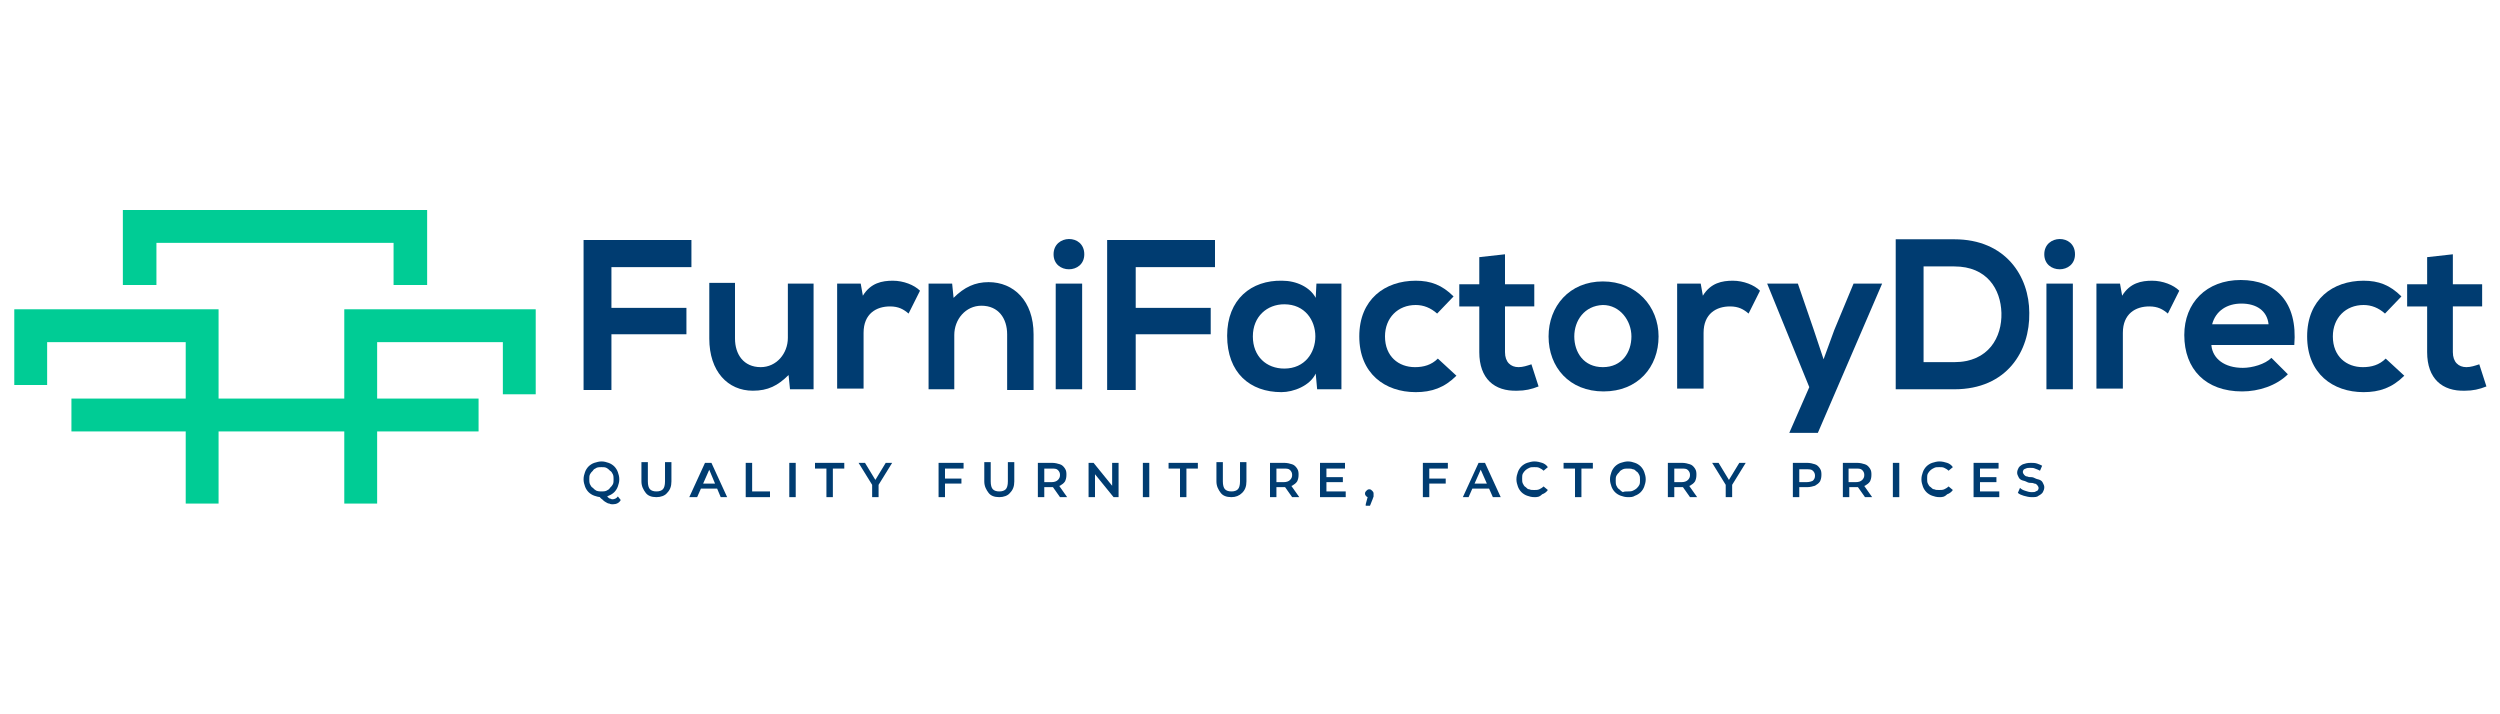 <svg xmlns="http://www.w3.org/2000/svg" xmlns:xlink="http://www.w3.org/1999/xlink" id="Layer_1" x="0px" y="0px" viewBox="0 0 350 100" style="enable-background:new 0 0 350 100;" xml:space="preserve"><style type="text/css">	.st0{fill:#003C71;}	.st1{fill:#00CC95;}</style><g>	<g>		<path class="st0" d="M81.7,54.5V33.6h15.1v3.8H85.6v5.7h10.5v3.7H85.6v7.8H81.7z"></path>		<path class="st0" d="M102.9,39.7v7.7c0,2.2,1.2,4,3.6,4c2.2,0,3.8-1.9,3.8-4.1v-7.6h3.6v14.8h-3.3l-0.2-2c-1.5,1.5-2.9,2.2-5,2.2   c-3.5,0-6.1-2.7-6.1-7.3v-7.8H102.9z"></path>		<path class="st0" d="M120.5,39.7l0.3,1.7c1.1-1.8,2.7-2.1,4.2-2.1c1.5,0,3,0.6,3.8,1.4l-1.6,3.2c-0.7-0.6-1.4-1-2.6-1   c-1.9,0-3.7,1-3.7,3.7v7.8h-3.7V39.7H120.5z"></path>		<path class="st0" d="M141,54.5v-7.7c0-2.2-1.2-4-3.6-4c-2.2,0-3.8,1.9-3.8,4.1v7.6h-3.6V39.7h3.3l0.2,2c1.5-1.5,3-2.2,4.9-2.2   c3.5,0,6.3,2.6,6.3,7.3v7.8H141z"></path>		<path class="st0" d="M151.8,35.6c0,2.8-4.3,2.8-4.3,0S151.8,32.7,151.8,35.6z M147.8,39.7v14.8h3.7V39.7H147.8z"></path>		<path class="st0" d="M155,54.5V33.6h15.1v3.8H159v5.7h10.5v3.7H159v7.8H155z"></path>		<path class="st0" d="M184.3,39.7h3.5v14.8h-3.4l-0.2-2.2c-0.8,1.7-3.1,2.6-4.8,2.6c-4.4,0-7.6-2.7-7.6-7.9c0-5.1,3.4-7.8,7.7-7.7   c2,0,3.9,0.9,4.7,2.4L184.3,39.7z M175.4,47.1c0,2.8,1.9,4.5,4.4,4.5c5.8,0,5.8-9,0-9C177.4,42.6,175.4,44.3,175.4,47.1z"></path>		<path class="st0" d="M203.9,52.6c-1.7,1.7-3.5,2.3-5.7,2.3c-4.3,0-7.9-2.6-7.9-7.8s3.6-7.8,7.9-7.8c2.1,0,3.7,0.6,5.3,2.2   l-2.3,2.4c-0.9-0.8-1.9-1.2-3-1.2c-2.5,0-4.3,1.8-4.3,4.4c0,2.8,1.9,4.3,4.2,4.3c1.2,0,2.3-0.3,3.2-1.2L203.9,52.6z"></path>		<path class="st0" d="M210.7,35.6v4.2h4.1v3.1h-4.1v6.4c0,1.4,0.8,2.1,1.9,2.1c0.6,0,1.2-0.2,1.8-0.4l1,3.1c-1,0.4-1.9,0.6-3,0.6   c-3.2,0.1-5.3-1.7-5.3-5.4v-6.4h-2.8v-3.1h2.8V36L210.7,35.6z"></path>		<path class="st0" d="M232.2,47.1c0,4.3-2.9,7.7-7.7,7.7s-7.7-3.4-7.7-7.7c0-4.2,2.9-7.7,7.6-7.7S232.2,42.9,232.2,47.1z    M220.4,47.1c0,2.2,1.3,4.3,4,4.3c2.7,0,4-2.1,4-4.3c0-2.2-1.6-4.4-4-4.4C221.8,42.8,220.4,44.9,220.4,47.1z"></path>		<path class="st0" d="M238.1,39.7l0.3,1.7c1.1-1.8,2.7-2.1,4.2-2.1c1.5,0,3,0.6,3.8,1.4l-1.6,3.2c-0.7-0.6-1.4-1-2.6-1   c-1.9,0-3.7,1-3.7,3.7v7.8h-3.7V39.7H238.1z"></path>		<path class="st0" d="M263.5,39.7l-9,20.9h-4l2.8-6.4l-5.9-14.5h4.3l2.2,6.4l1.4,4.2l1.5-4.1l2.7-6.5H263.5z"></path>		<path class="st0" d="M284.1,43.8c0.1,5.3-3.1,10.7-10.5,10.7c-2.6,0-5.7,0-8.2,0v-21c2.6,0,5.7,0,8.2,0   C280.8,33.5,284.1,38.7,284.1,43.8z M269.3,50.7h4.3c4.8,0,6.7-3.5,6.6-6.9c-0.1-3.3-2-6.5-6.6-6.5h-4.3V50.7z"></path>		<path class="st0" d="M290.5,35.6c0,2.8-4.3,2.8-4.3,0S290.5,32.7,290.5,35.6z M286.5,39.7v14.8h3.7V39.7H286.5z"></path>		<path class="st0" d="M296.8,39.7l0.3,1.7c1.1-1.8,2.7-2.1,4.2-2.1c1.5,0,3,0.6,3.8,1.4l-1.6,3.2c-0.7-0.6-1.4-1-2.6-1   c-1.9,0-3.7,1-3.7,3.7v7.8h-3.7V39.7H296.8z"></path>		<path class="st0" d="M309.6,48.4c0.2,1.8,1.8,3.1,4.4,3.1c1.3,0,3.1-0.5,4-1.4l2.3,2.3c-1.6,1.6-4.1,2.4-6.4,2.4   c-5.1,0-8.1-3.1-8.1-7.9c0-4.5,3.1-7.7,7.9-7.7c4.9,0,8,3.1,7.5,9.1H309.6z M317.6,45.4c-0.2-1.9-1.7-2.9-3.8-2.9   c-2,0-3.6,1-4.1,2.9H317.6z"></path>		<path class="st0" d="M336.6,52.6c-1.7,1.7-3.5,2.3-5.7,2.3c-4.3,0-7.9-2.6-7.9-7.8s3.6-7.8,7.9-7.8c2.1,0,3.7,0.6,5.3,2.2   l-2.3,2.4c-0.9-0.8-1.9-1.2-3-1.2c-2.5,0-4.3,1.8-4.3,4.4c0,2.8,1.9,4.3,4.2,4.3c1.2,0,2.3-0.3,3.2-1.2L336.6,52.6z"></path>		<path class="st0" d="M343.4,35.6v4.2h4.1v3.1h-4.1v6.4c0,1.4,0.8,2.1,1.9,2.1c0.6,0,1.2-0.2,1.8-0.4l1,3.1c-1,0.4-1.9,0.6-3,0.6   c-3.2,0.1-5.3-1.7-5.3-5.4v-6.4h-2.8v-3.1h2.8V36L343.4,35.6z"></path>	</g>	<g>		<path class="st0" d="M84.2,69.6c-0.4,0-0.7-0.1-1-0.2c-0.3-0.1-0.6-0.3-0.8-0.5c-0.2-0.2-0.4-0.5-0.5-0.8c-0.1-0.3-0.2-0.6-0.2-1   c0-0.4,0.1-0.7,0.2-1s0.3-0.6,0.5-0.8c0.2-0.2,0.5-0.4,0.8-0.5c0.3-0.1,0.7-0.2,1-0.2c0.4,0,0.7,0.1,1,0.2   c0.3,0.1,0.6,0.3,0.8,0.5c0.2,0.2,0.4,0.5,0.5,0.8c0.1,0.3,0.2,0.6,0.2,1c0,0.4-0.1,0.7-0.2,1c-0.1,0.3-0.3,0.6-0.5,0.8   c-0.2,0.2-0.5,0.4-0.8,0.5C85,69.6,84.6,69.6,84.2,69.6z M84.2,68.8c0.2,0,0.5,0,0.7-0.1c0.2-0.1,0.4-0.2,0.5-0.4   c0.2-0.2,0.3-0.3,0.4-0.5c0.1-0.2,0.1-0.4,0.1-0.7c0-0.2,0-0.5-0.1-0.7c-0.1-0.2-0.2-0.4-0.4-0.5c-0.2-0.2-0.3-0.3-0.5-0.4   c-0.2-0.1-0.4-0.1-0.7-0.1c-0.2,0-0.5,0-0.7,0.1c-0.2,0.1-0.4,0.2-0.5,0.4c-0.2,0.2-0.3,0.3-0.4,0.5c-0.1,0.2-0.1,0.4-0.1,0.7   c0,0.2,0,0.5,0.1,0.7c0.1,0.2,0.2,0.4,0.4,0.5c0.2,0.2,0.3,0.3,0.5,0.4C83.8,68.8,84,68.8,84.2,68.8z M85.8,70.6   c-0.2,0-0.3,0-0.5-0.1c-0.2,0-0.3-0.1-0.5-0.2c-0.2-0.1-0.3-0.2-0.5-0.4c-0.2-0.1-0.3-0.3-0.5-0.5l0.9-0.2   c0.1,0.2,0.2,0.3,0.4,0.4c0.1,0.1,0.2,0.2,0.3,0.2c0.1,0,0.2,0.1,0.3,0.1c0.3,0,0.6-0.1,0.8-0.4l0.4,0.5   C86.7,70.4,86.3,70.6,85.8,70.6z"></path>		<path class="st0" d="M91.9,69.6c-0.7,0-1.2-0.2-1.5-0.6s-0.6-0.9-0.6-1.6v-2.7h0.9v2.7c0,0.5,0.1,0.9,0.3,1.1   c0.2,0.2,0.5,0.3,0.9,0.3c0.4,0,0.7-0.1,0.9-0.3c0.2-0.2,0.3-0.6,0.3-1.1v-2.7H94v2.7c0,0.7-0.2,1.2-0.6,1.6   C93.1,69.4,92.5,69.6,91.9,69.6z"></path>		<path class="st0" d="M96.5,69.6l2.2-4.8h0.9l2.2,4.8h-0.9l-1.8-4.3h0.4l-1.9,4.3H96.5z M97.5,68.4l0.2-0.7h2.6l0.2,0.7H97.5z"></path>		<path class="st0" d="M104.4,69.6v-4.8h0.9v4h2.5v0.8H104.4z"></path>		<path class="st0" d="M110.5,69.6v-4.8h0.9v4.8H110.5z"></path>		<path class="st0" d="M115.7,69.6v-4h-1.6v-0.8h4.1v0.8h-1.6v4H115.7z"></path>		<path class="st0" d="M122.1,69.6v-1.9l0.2,0.5l-2.1-3.4h0.9l1.7,2.8h-0.5l1.7-2.8h0.9l-2.1,3.4l0.2-0.5v1.9H122.1z"></path>		<path class="st0" d="M132.3,69.6h-0.9v-4.8h3.5v0.8h-2.6V69.6z M132.2,67h2.4v0.7h-2.4V67z"></path>		<path class="st0" d="M139.9,69.6c-0.7,0-1.2-0.2-1.5-0.6s-0.6-0.9-0.6-1.6v-2.7h0.9v2.7c0,0.5,0.1,0.9,0.3,1.1   c0.2,0.2,0.5,0.3,0.9,0.3s0.7-0.1,0.9-0.3c0.2-0.2,0.3-0.6,0.3-1.1v-2.7h0.9v2.7c0,0.7-0.2,1.2-0.6,1.6   C141.1,69.4,140.5,69.6,139.9,69.6z"></path>		<path class="st0" d="M145.3,69.6v-4.8h2c0.4,0,0.8,0.1,1.1,0.2c0.3,0.1,0.5,0.3,0.7,0.6c0.2,0.3,0.2,0.6,0.2,0.9   c0,0.4-0.1,0.7-0.2,0.9c-0.2,0.3-0.4,0.4-0.7,0.6c-0.3,0.1-0.7,0.2-1.1,0.2h-1.5l0.4-0.4v1.8H145.3z M146.2,67.9l-0.4-0.4h1.4   c0.4,0,0.7-0.1,0.9-0.3c0.2-0.2,0.3-0.4,0.3-0.7c0-0.3-0.1-0.5-0.3-0.7c-0.2-0.2-0.5-0.2-0.9-0.2h-1.4l0.4-0.4V67.9z M148.4,69.6   l-1.2-1.7h1l1.2,1.7H148.4z"></path>		<path class="st0" d="M152.4,69.6v-4.8h0.7l3,3.7h-0.4v-3.7h0.9v4.8h-0.7l-3-3.7h0.4v3.7H152.4z"></path>		<path class="st0" d="M160,69.6v-4.8h0.9v4.8H160z"></path>		<path class="st0" d="M165.2,69.6v-4h-1.6v-0.8h4.1v0.8h-1.6v4H165.2z"></path>		<path class="st0" d="M172.4,69.6c-0.7,0-1.2-0.2-1.5-0.6s-0.6-0.9-0.6-1.6v-2.7h0.9v2.7c0,0.5,0.1,0.9,0.3,1.1   c0.2,0.2,0.5,0.3,0.9,0.3c0.4,0,0.7-0.1,0.9-0.3c0.2-0.2,0.3-0.6,0.3-1.1v-2.7h0.9v2.7c0,0.7-0.2,1.2-0.6,1.6   C173.5,69.4,173,69.6,172.4,69.6z"></path>		<path class="st0" d="M177.8,69.6v-4.8h2c0.4,0,0.8,0.1,1.1,0.2c0.3,0.1,0.5,0.3,0.7,0.6c0.2,0.3,0.2,0.6,0.2,0.9   c0,0.4-0.1,0.7-0.2,0.9c-0.2,0.3-0.4,0.4-0.7,0.6c-0.3,0.1-0.7,0.2-1.1,0.2h-1.5l0.4-0.4v1.8H177.8z M178.7,67.9l-0.4-0.4h1.4   c0.4,0,0.7-0.1,0.9-0.3s0.3-0.4,0.3-0.7c0-0.3-0.1-0.5-0.3-0.7s-0.5-0.2-0.9-0.2h-1.4l0.4-0.4V67.9z M180.9,69.6l-1.2-1.7h1   l1.2,1.7H180.9z"></path>		<path class="st0" d="M185.7,68.8h2.7v0.8h-3.6v-4.8h3.5v0.8h-2.6V68.8z M185.6,66.8h2.4v0.7h-2.4V66.8z"></path>		<path class="st0" d="M191.2,70.6l0.4-1.5l0.1,0.5c-0.2,0-0.3,0-0.4-0.1c-0.1-0.1-0.2-0.2-0.2-0.4c0-0.2,0.1-0.3,0.2-0.4   c0.1-0.1,0.2-0.2,0.4-0.2c0.2,0,0.3,0.1,0.4,0.2c0.1,0.1,0.2,0.2,0.2,0.4c0,0.1,0,0.1,0,0.2c0,0.1,0,0.1,0,0.2s-0.1,0.2-0.1,0.3   l-0.4,1H191.2z"></path>		<path class="st0" d="M200.1,69.6h-0.9v-4.8h3.5v0.8h-2.6V69.6z M200,67h2.4v0.7H200V67z"></path>		<path class="st0" d="M204.8,69.6l2.2-4.8h0.9l2.2,4.8H209l-1.9-4.3h0.4l-1.9,4.3H204.8z M205.7,68.4l0.2-0.7h2.6l0.2,0.7H205.7z"></path>		<path class="st0" d="M214.8,69.6c-0.4,0-0.7-0.1-1-0.2s-0.6-0.3-0.8-0.5c-0.2-0.2-0.4-0.5-0.5-0.8c-0.1-0.3-0.2-0.6-0.2-1   c0-0.4,0.1-0.7,0.2-1c0.1-0.3,0.3-0.6,0.5-0.8c0.2-0.2,0.5-0.4,0.8-0.5c0.3-0.1,0.7-0.2,1-0.2c0.4,0,0.8,0.1,1.1,0.2   c0.3,0.1,0.6,0.3,0.8,0.6l-0.6,0.5c-0.2-0.2-0.4-0.3-0.6-0.4c-0.2-0.1-0.4-0.1-0.7-0.1c-0.3,0-0.5,0-0.7,0.1   c-0.2,0.1-0.4,0.2-0.5,0.3c-0.2,0.2-0.3,0.3-0.4,0.5c-0.1,0.2-0.1,0.4-0.1,0.7s0,0.5,0.1,0.7c0.1,0.2,0.2,0.4,0.4,0.5   c0.2,0.2,0.3,0.3,0.5,0.3c0.2,0.1,0.4,0.1,0.7,0.1c0.2,0,0.5,0,0.7-0.1c0.2-0.1,0.4-0.2,0.6-0.4l0.6,0.5c-0.2,0.3-0.5,0.5-0.8,0.6   C215.5,69.6,215.2,69.6,214.8,69.6z"></path>		<path class="st0" d="M220.5,69.6v-4h-1.6v-0.8h4.1v0.8h-1.6v4H220.5z"></path>		<path class="st0" d="M227.9,69.6c-0.4,0-0.7-0.1-1-0.2c-0.3-0.1-0.6-0.3-0.8-0.5c-0.2-0.2-0.4-0.5-0.5-0.8c-0.1-0.3-0.2-0.6-0.2-1   c0-0.4,0.1-0.7,0.2-1c0.1-0.3,0.3-0.6,0.5-0.8s0.5-0.4,0.8-0.5c0.3-0.1,0.7-0.2,1-0.2c0.4,0,0.7,0.1,1,0.2   c0.3,0.1,0.6,0.3,0.8,0.5c0.2,0.2,0.4,0.5,0.5,0.8s0.2,0.6,0.2,1c0,0.4-0.1,0.7-0.2,1c-0.1,0.3-0.3,0.6-0.5,0.8   c-0.2,0.2-0.5,0.4-0.8,0.5C228.6,69.6,228.3,69.6,227.9,69.6z M227.9,68.8c0.2,0,0.5,0,0.7-0.1c0.2-0.1,0.4-0.2,0.5-0.3   c0.2-0.2,0.3-0.3,0.4-0.5c0.1-0.2,0.1-0.4,0.1-0.7s0-0.5-0.1-0.7c-0.1-0.2-0.2-0.4-0.4-0.5c-0.2-0.2-0.3-0.3-0.5-0.3   c-0.2-0.1-0.4-0.1-0.7-0.1c-0.2,0-0.5,0-0.7,0.1c-0.2,0.1-0.4,0.2-0.5,0.4c-0.2,0.2-0.3,0.3-0.4,0.5c-0.1,0.2-0.1,0.4-0.1,0.7   c0,0.2,0,0.5,0.1,0.7c0.1,0.2,0.2,0.4,0.4,0.5c0.2,0.2,0.3,0.3,0.5,0.4C227.4,68.8,227.6,68.8,227.9,68.8z"></path>		<path class="st0" d="M233.5,69.6v-4.8h2c0.4,0,0.8,0.1,1.1,0.2c0.3,0.1,0.5,0.3,0.7,0.6c0.2,0.3,0.2,0.6,0.2,0.9   c0,0.4-0.1,0.7-0.2,0.9c-0.2,0.3-0.4,0.4-0.7,0.6c-0.3,0.1-0.7,0.2-1.1,0.2H234l0.4-0.4v1.8H233.5z M234.4,67.9l-0.4-0.4h1.4   c0.4,0,0.7-0.1,0.9-0.3c0.2-0.2,0.3-0.4,0.3-0.7c0-0.3-0.1-0.5-0.3-0.7c-0.2-0.2-0.5-0.2-0.9-0.2H234l0.4-0.4V67.9z M236.6,69.6   l-1.2-1.7h1l1.2,1.7H236.6z"></path>		<path class="st0" d="M241.6,69.6v-1.9l0.2,0.5l-2.1-3.4h0.9l1.7,2.8h-0.5l1.7-2.8h0.9l-2.1,3.4l0.2-0.5v1.9H241.6z"></path>		<path class="st0" d="M251,69.6v-4.8h2c0.4,0,0.8,0.1,1.1,0.2c0.3,0.1,0.5,0.3,0.7,0.6c0.2,0.3,0.2,0.6,0.2,0.9   c0,0.4-0.1,0.7-0.2,0.9c-0.2,0.3-0.4,0.4-0.7,0.6c-0.3,0.1-0.7,0.2-1.1,0.2h-1.5l0.4-0.4v1.8H251z M251.9,67.9l-0.4-0.4h1.4   c0.4,0,0.7-0.1,0.9-0.2c0.2-0.2,0.3-0.4,0.3-0.7c0-0.3-0.1-0.5-0.3-0.7c-0.2-0.2-0.5-0.2-0.9-0.2h-1.4l0.4-0.4V67.9z"></path>		<path class="st0" d="M258,69.6v-4.8h2c0.4,0,0.8,0.1,1.1,0.2c0.3,0.1,0.5,0.3,0.7,0.6c0.2,0.3,0.2,0.6,0.2,0.9   c0,0.4-0.1,0.7-0.2,0.9c-0.2,0.3-0.4,0.4-0.7,0.6c-0.3,0.1-0.7,0.2-1.1,0.2h-1.5l0.4-0.4v1.8H258z M258.8,67.9l-0.4-0.4h1.4   c0.4,0,0.7-0.1,0.9-0.3s0.3-0.4,0.3-0.7c0-0.3-0.1-0.5-0.3-0.7s-0.5-0.2-0.9-0.2h-1.4l0.4-0.4V67.9z M261.1,69.6l-1.2-1.7h1   l1.2,1.7H261.1z"></path>		<path class="st0" d="M265,69.6v-4.8h0.9v4.8H265z"></path>		<path class="st0" d="M271.5,69.6c-0.4,0-0.7-0.1-1-0.2s-0.6-0.3-0.8-0.5c-0.2-0.2-0.4-0.5-0.5-0.8c-0.1-0.3-0.2-0.6-0.2-1   c0-0.4,0.1-0.7,0.2-1c0.1-0.3,0.3-0.6,0.5-0.8c0.2-0.2,0.5-0.4,0.8-0.5c0.3-0.1,0.7-0.2,1-0.2c0.4,0,0.8,0.1,1.1,0.2   c0.3,0.1,0.6,0.3,0.8,0.6l-0.6,0.5c-0.2-0.2-0.4-0.3-0.6-0.4c-0.2-0.1-0.4-0.1-0.7-0.1c-0.3,0-0.5,0-0.7,0.1   c-0.2,0.1-0.4,0.2-0.5,0.3c-0.2,0.2-0.3,0.3-0.4,0.5c-0.1,0.2-0.1,0.4-0.1,0.7s0,0.5,0.1,0.7c0.1,0.2,0.2,0.4,0.4,0.5   c0.2,0.2,0.3,0.3,0.5,0.3c0.2,0.1,0.4,0.1,0.7,0.1c0.2,0,0.5,0,0.7-0.1c0.2-0.1,0.4-0.2,0.6-0.4l0.6,0.5c-0.2,0.3-0.5,0.5-0.8,0.6   C272.2,69.6,271.9,69.6,271.5,69.6z"></path>		<path class="st0" d="M277.2,68.8h2.7v0.8h-3.6v-4.8h3.5v0.8h-2.6V68.8z M277.1,66.8h2.4v0.7h-2.4V66.8z"></path>		<path class="st0" d="M284.4,69.6c-0.4,0-0.7-0.1-1.1-0.2c-0.3-0.1-0.6-0.2-0.8-0.4l0.3-0.7c0.2,0.2,0.4,0.3,0.7,0.4   c0.3,0.1,0.6,0.2,0.9,0.2c0.3,0,0.5,0,0.6-0.1c0.2-0.1,0.3-0.1,0.3-0.2c0.1-0.1,0.1-0.2,0.1-0.3c0-0.1-0.1-0.3-0.2-0.4   c-0.1-0.1-0.2-0.2-0.4-0.2c-0.2-0.1-0.4-0.1-0.6-0.1c-0.2,0-0.4-0.1-0.6-0.2c-0.2-0.1-0.4-0.1-0.6-0.2s-0.3-0.2-0.4-0.4   c-0.1-0.2-0.2-0.4-0.2-0.6c0-0.3,0.1-0.5,0.2-0.7c0.1-0.2,0.4-0.4,0.6-0.5c0.3-0.1,0.6-0.2,1.1-0.2c0.3,0,0.6,0,0.9,0.1   c0.3,0.1,0.5,0.2,0.7,0.3l-0.3,0.7c-0.2-0.1-0.4-0.2-0.7-0.3c-0.2-0.1-0.4-0.1-0.7-0.1c-0.2,0-0.4,0-0.6,0.1   c-0.2,0.1-0.3,0.1-0.3,0.2c-0.1,0.1-0.1,0.2-0.1,0.3c0,0.1,0.1,0.3,0.2,0.4c0.1,0.1,0.2,0.2,0.4,0.2c0.2,0.1,0.4,0.1,0.6,0.1   c0.2,0,0.4,0.1,0.6,0.2c0.2,0.1,0.4,0.1,0.6,0.2c0.2,0.1,0.3,0.2,0.4,0.4c0.1,0.2,0.2,0.4,0.2,0.6c0,0.3-0.1,0.5-0.2,0.7   c-0.1,0.2-0.4,0.4-0.6,0.5C285.2,69.6,284.9,69.6,284.4,69.6z"></path>	</g>	<g>		<polygon class="st1" points="48.2,43.3 48.2,55.8 30.6,55.8 30.6,43.3 2,43.3 2,53.9 6.6,53.9 6.6,47.9 26,47.9 26,55.8 10,55.8    10,60.4 26,60.4 26,70.5 30.6,70.5 30.6,60.4 48.2,60.4 48.2,70.5 52.8,70.5 52.8,60.4 67,60.4 67,55.8 52.8,55.8 52.8,47.9    70.4,47.9 70.4,55.2 75,55.2 75,43.3   "></polygon>		<polygon class="st1" points="21.9,34 55.1,34 55.1,39.9 59.8,39.9 59.8,29.4 17.2,29.4 17.2,39.9 21.9,39.9   "></polygon>	</g></g></svg>